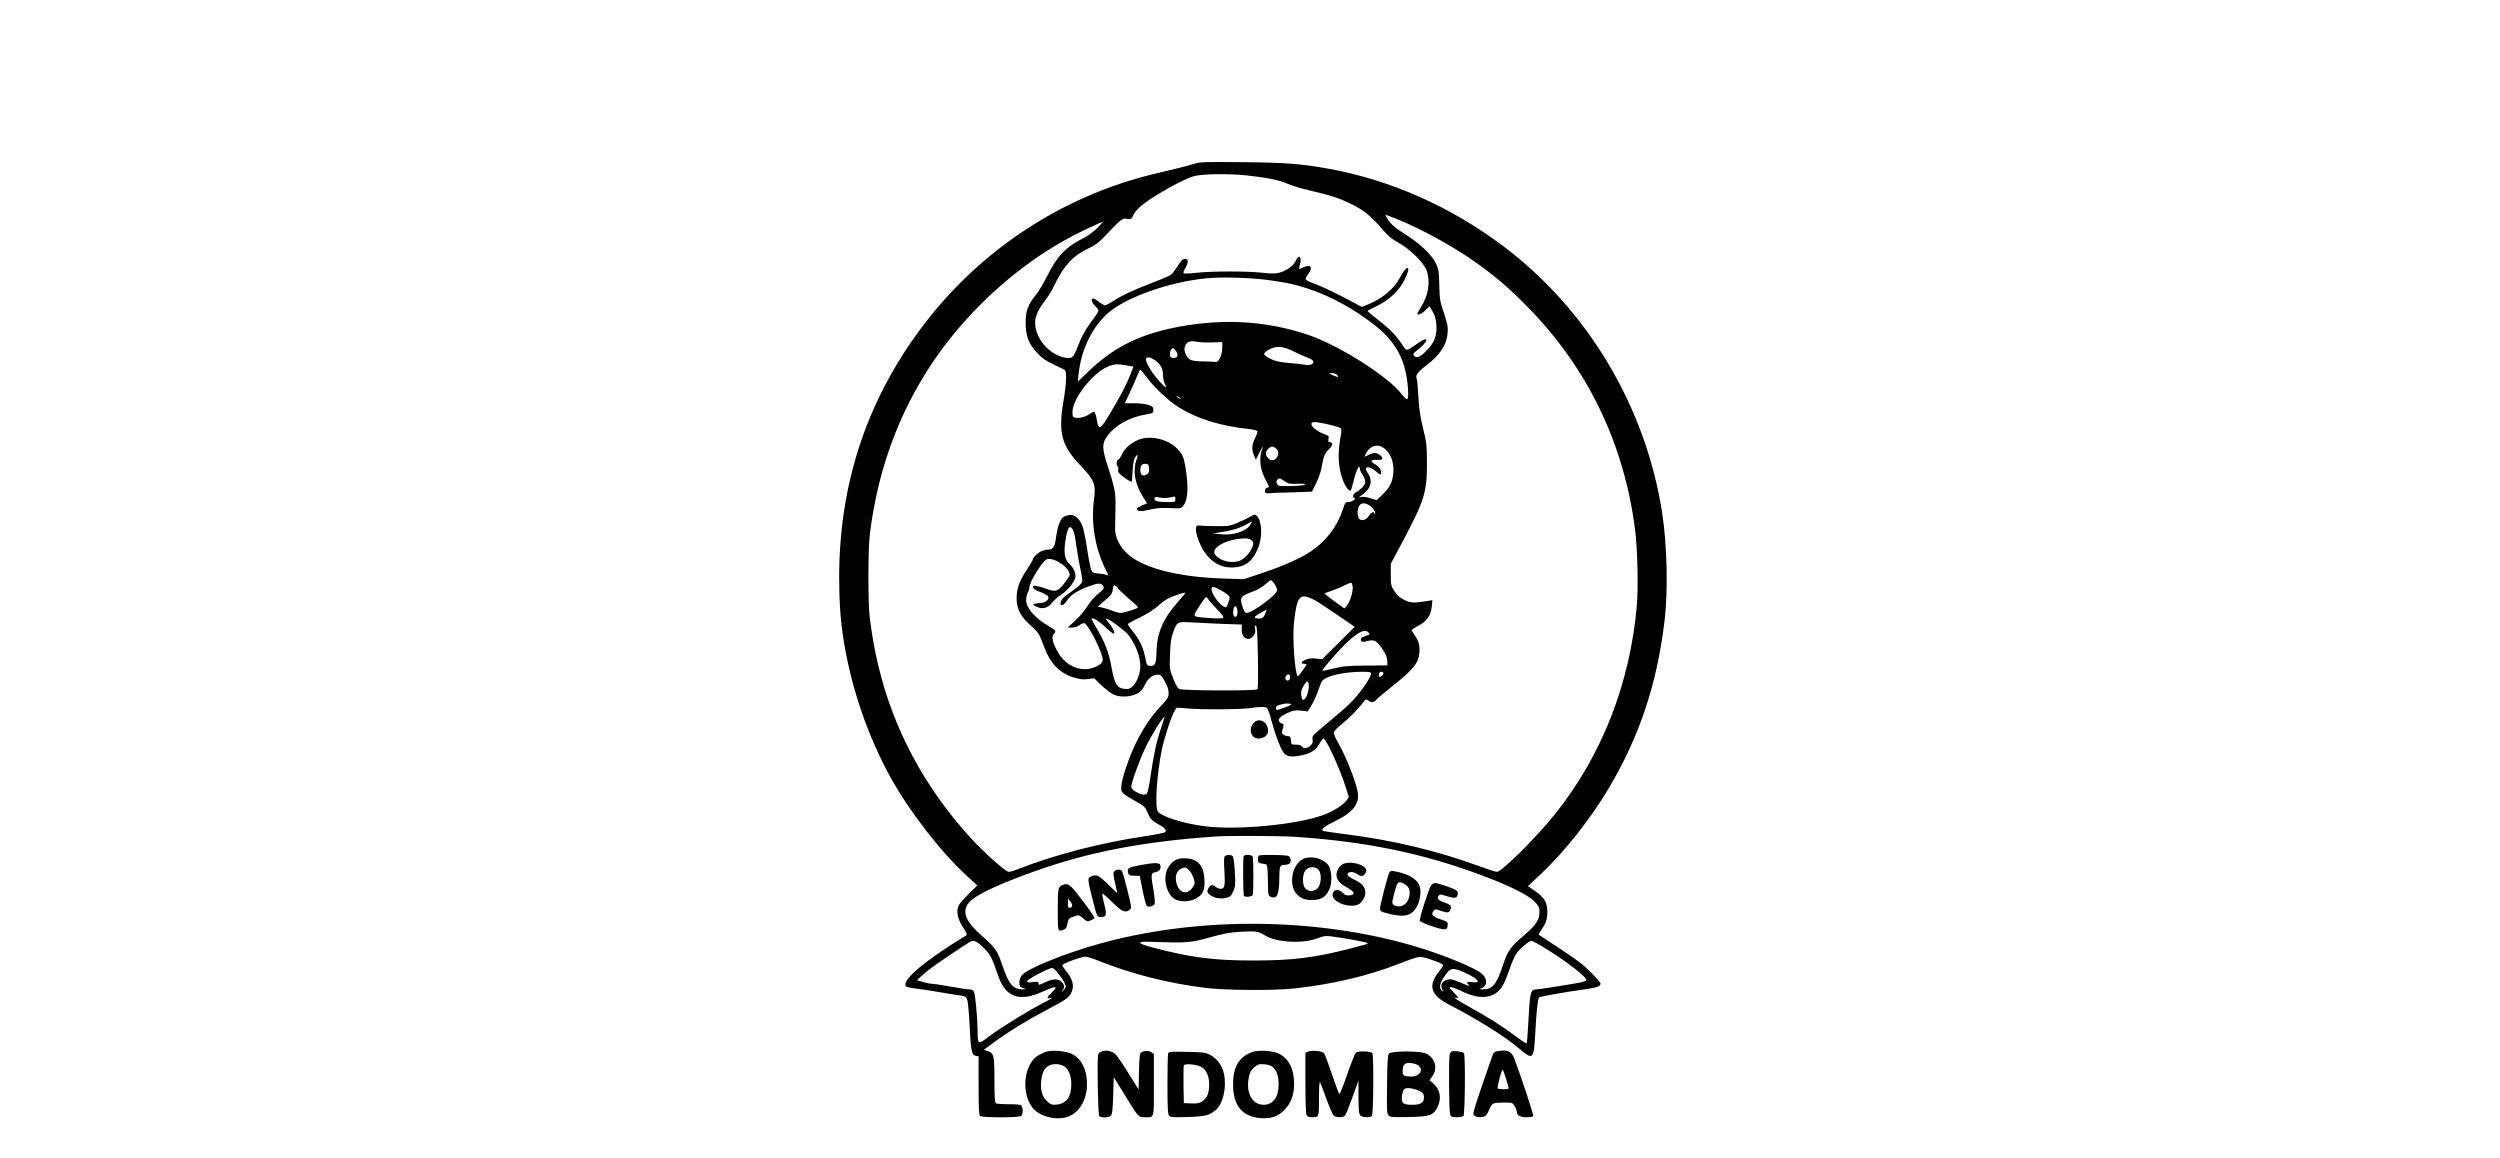 <?xml version="1.0" encoding="UTF-8" standalone="yes"?>
<svg version="1.0" xmlns="http://www.w3.org/2000/svg" width="100%" height="100mm" viewBox="0 0 816 1024" preserveAspectRatio="xMidYMid meet">
  <g transform="translate(0,1024) scale(0.1,-0.1)" fill="#000000" stroke="none">
    <path d="M3595 8794 c-69 -21 -165 -46 -330 -84 -808 -187 -1533 -651 -2046
-1310 -513 -659 -771 -1414 -772 -2260 0 -224 11 -379 39 -560 67 -421 215
-854 419 -1221 169 -304 447 -661 680 -873 l83 -76 -83 -83 c-65 -65 -85 -91
-90 -121 -10 -49 7 -105 52 -175 32 -50 34 -56 19 -66 -365 -221 -575 -400
-527 -448 6 -6 42 -14 79 -18 37 -4 132 -18 212 -32 80 -14 166 -28 192 -31
41 -6 48 -11 58 -39 6 -18 16 -124 21 -237 10 -215 19 -253 57 -258 l22 -3 0
-258 c0 -186 3 -260 12 -269 17 -17 349 -17 366 0 14 14 16 67 2 88 -7 12 -32
15 -112 15 -57 0 -109 4 -115 8 -10 6 -13 59 -13 205 0 219 -5 239 -59 257
l-34 11 102 76 c126 92 294 195 466 284 161 84 189 105 209 155 23 56 6 114
-55 189 -16 19 -29 39 -29 45 0 13 168 75 204 75 14 0 70 -17 123 -39 289
-115 609 -196 938 -237 171 -22 610 -25 785 -5 341 37 647 109 930 219 184 71
177 70 273 39 46 -15 92 -33 102 -41 18 -13 17 -16 -23 -66 -101 -127 -75
-210 90 -295 254 -131 495 -282 620 -389 121 -103 128 -96 140 127 10 194 23
316 34 327 9 8 235 48 423 74 94 14 120 24 121 48 0 12 -81 100 -140 152 -30
27 -134 101 -230 164 -96 63 -176 116 -178 117 -1 1 13 26 32 54 40 59 50 100
44 175 -6 66 -31 102 -109 158 l-61 42 106 99 c212 198 442 487 607 764 273
459 428 923 495 1483 32 270 23 669 -22 960 -146 935 -659 1794 -1408 2356
-462 348 -1003 586 -1546 683 -241 43 -373 53 -755 57 -317 3 -377 2 -420 -12z
m445 -104 c174 -18 293 -41 365 -72 38 -17 124 -44 190 -59 211 -50 268 -69
380 -123 116 -57 176 -107 291 -241 36 -42 73 -72 125 -100 101 -55 229 -181
252 -249 34 -100 15 -221 -53 -325 -16 -26 -30 -51 -30 -54 0 -19 38 -3 71 29
l37 36 27 -47 c20 -34 29 -65 33 -114 7 -100 -16 -161 -89 -233 -58 -59 -87
-70 -109 -43 -10 13 -8 19 16 37 117 90 128 151 13 69 -96 -68 -95 -68 -126
-19 -52 82 -112 145 -212 223 -56 43 -101 81 -101 85 0 3 36 23 80 43 107 50
197 135 245 229 34 69 44 108 27 108 -14 0 -36 -30 -67 -87 -52 -97 -154 -183
-278 -234 l-59 -23 -61 33 c-149 80 -283 145 -354 171 -43 15 -79 33 -81 39
-2 6 8 27 22 46 46 60 24 92 -41 61 -20 -9 -37 -15 -39 -13 -2 1 2 19 8 39 20
66 -11 94 -36 34 -18 -43 -80 -89 -142 -106 -39 -11 -68 -11 -154 -2 -137 15
-444 15 -582 0 -59 -7 -111 -9 -115 -4 -4 4 2 25 15 46 30 53 29 80 -3 80 -21
0 -34 -13 -66 -64 -22 -36 -50 -71 -63 -79 -12 -8 -89 -41 -171 -72 -165 -63
-263 -110 -341 -161 -28 -19 -58 -34 -66 -34 -8 0 -32 14 -53 30 -21 17 -44
30 -51 30 -24 0 -15 -35 16 -65 17 -16 30 -35 30 -42 0 -8 -22 -42 -48 -77
-62 -80 -102 -152 -136 -242 -37 -99 -51 -110 -120 -95 -139 31 -256 172 -256
309 0 56 32 124 90 197 23 28 59 88 81 135 82 171 168 263 305 326 56 25 87
49 145 110 144 151 150 156 191 149 36 -5 39 -3 57 34 27 53 88 104 217 183
134 81 242 136 314 159 64 21 299 25 460 9z m1336 -386 c224 -90 505 -245 710
-391 166 -119 274 -211 429 -367 543 -545 871 -1217 970 -1987 22 -170 30
-513 16 -675 -61 -692 -310 -1326 -724 -1844 -162 -203 -470 -509 -513 -510
-11 0 -74 20 -140 44 -381 141 -773 235 -1207 290 -103 13 -190 26 -193 28
-15 16 19 43 100 82 174 84 231 161 206 276 -24 106 -104 304 -171 423 -22 38
-39 77 -39 87 0 12 28 41 68 73 65 52 153 141 195 199 19 26 22 27 43 13 31
-20 47 -19 70 6 10 12 82 72 159 134 172 137 217 195 223 285 5 64 -7 105 -43
155 -12 17 -23 35 -25 40 -1 6 24 24 56 40 76 39 113 90 121 169 l6 59 -39 -7
c-124 -21 -157 -19 -214 11 -40 21 -63 42 -85 78 -28 45 -30 55 -30 144 l0 96
107 200 c190 358 213 432 213 685 -1 164 -3 183 -34 310 -26 104 -35 168 -42
282 -4 81 -11 153 -14 158 -16 26 9 62 80 115 125 95 184 183 193 291 4 54 -1
79 -33 176 -36 105 -38 122 -41 245 -2 119 -5 139 -28 190 -36 78 -145 182
-275 262 -72 45 -113 78 -137 110 -30 41 -40 61 -31 61 2 0 43 -16 93 -36z
m-2646 -80 c-34 -34 -82 -69 -125 -91 -153 -76 -232 -159 -321 -339 -31 -61
-74 -133 -96 -160 -71 -85 -93 -145 -92 -249 1 -118 26 -184 101 -265 43 -47
75 -69 142 -101 47 -23 93 -45 101 -49 21 -11 18 -114 -10 -280 -47 -280 -17
-391 154 -570 118 -123 134 -163 117 -292 -29 -215 9 -440 106 -632 22 -43 23
-48 6 -41 -10 5 -42 11 -71 13 -49 4 -55 7 -67 35 -7 18 -23 99 -35 181 -12
82 -30 173 -41 201 -33 87 -85 119 -152 92 -28 -12 -38 -25 -55 -69 -11 -29
-23 -82 -27 -118 -9 -81 -26 -110 -65 -110 -16 0 -41 -5 -57 -11 -33 -12 -83
-57 -83 -75 0 -6 -24 -48 -54 -93 -66 -99 -90 -165 -90 -252 0 -92 35 -161
121 -237 72 -64 80 -76 123 -194 53 -145 136 -231 261 -269 54 -16 82 -20 125
-14 l56 7 61 -60 c35 -32 81 -69 104 -81 77 -39 206 -21 254 35 10 10 25 37
35 58 23 48 61 77 104 79 30 2 35 -3 66 -58 24 -42 34 -73 34 -103 0 -40 -6
-49 -70 -117 -83 -88 -155 -195 -221 -330 -58 -119 -119 -297 -126 -369 -5
-46 -2 -54 21 -76 15 -14 62 -43 104 -65 47 -25 81 -50 89 -65 7 -14 20 -43
30 -64 14 -30 32 -47 77 -72 62 -34 79 -52 67 -72 -3 -6 -85 -23 -181 -37
-390 -58 -795 -163 -1108 -286 -40 -16 -83 -29 -95 -29 -29 0 -220 171 -343
306 -406 447 -680 961 -813 1526 -31 129 -52 249 -73 408 -17 130 -17 604 0
745 97 794 428 1483 977 2030 291 291 610 517 955 677 69 32 127 58 130 58 2
0 -20 -25 -50 -56z m1530 -463 c169 -25 211 -34 330 -73 205 -66 425 -188 606
-334 181 -147 265 -310 281 -551 7 -110 -2 -118 -57 -47 -120 156 -554 431
-826 523 -386 131 -798 149 -1223 55 -296 -66 -509 -177 -715 -374 l-99 -95 7
65 c22 219 123 425 268 548 164 138 545 271 864 301 139 14 404 5 564 -18z
m-515 -549 l90 3 0 -50 c-1 -65 -32 -132 -60 -126 -11 2 -60 4 -110 5 -100 1
-127 11 -150 56 -18 34 -19 64 -4 91 15 29 46 37 98 27 25 -5 87 -8 136 -6z
m726 -82 c32 -17 84 -40 114 -51 40 -15 55 -26 55 -40 0 -22 -37 -34 -77 -24
-15 3 -76 10 -137 15 -88 8 -120 15 -165 37 -31 15 -56 34 -56 42 0 8 15 24
33 34 72 42 130 39 233 -13z m-1045 5 c23 -36 15 -60 -21 -60 -25 0 -30 4 -33
28 -3 27 12 57 29 57 5 0 16 -11 25 -25z m-189 -79 c52 -36 73 -73 73 -129 0
-26 7 -62 16 -78 25 -50 10 -44 -48 20 -59 64 -118 159 -118 191 0 28 32 26
77 -4z m-251 -47 l63 -11 -23 -61 c-33 -87 -85 -189 -178 -344 -93 -157 -107
-164 -123 -64 -6 36 -16 66 -23 69 -6 2 -24 -6 -38 -17 -34 -27 -96 -43 -129
-35 -22 5 -25 11 -25 49 0 126 196 368 333 411 53 16 66 16 143 3z m177 -101
c62 -87 197 -214 287 -270 164 -102 370 -166 628 -193 35 -4 65 -12 68 -19 2
-6 -7 -33 -21 -60 -29 -57 -32 -101 -9 -154 l16 -37 29 58 c33 64 46 76 22 20
-10 -25 -14 -59 -11 -103 3 -59 20 -106 76 -212 2 -3 -6 -9 -18 -13 -15 -5
-20 -14 -18 -28 2 -18 9 -21 33 -19 17 2 110 6 207 8 l176 6 36 73 c20 40 41
99 47 131 20 112 30 138 66 170 36 33 40 64 8 64 -13 0 -15 6 -11 28 6 25 3
28 -41 45 -107 39 -152 117 -60 103 78 -11 196 -41 208 -53 9 -9 9 -26 1 -70
-29 -156 -23 -276 19 -388 20 -54 49 -95 67 -95 5 0 16 35 26 78 18 85 55 166
56 124 0 -13 11 -40 25 -60 43 -63 28 -102 -57 -155 -29 -18 -36 -42 -15 -51
19 -8 -22 -36 -54 -36 -25 0 -29 -6 -49 -67 -49 -150 -149 -281 -283 -370 -92
-61 -250 -131 -439 -194 l-153 -51 -180 6 c-357 11 -644 76 -798 179 -104 70
-163 170 -160 272 0 22 2 96 3 165 4 140 -4 180 -71 387 -48 148 -49 191 -2
256 67 94 196 167 338 191 67 12 70 13 70 41 0 24 -6 30 -40 43 -24 9 -75 15
-126 16 l-86 0 47 101 c25 55 55 121 65 148 10 26 21 47 25 47 5 0 28 -28 53
-62z m1687 17 c19 -23 9 -24 -35 -4 l-40 18 31 1 c17 0 37 -7 44 -15z m-1380
-211 c0 -2 -9 0 -20 6 -11 6 -20 13 -20 16 0 2 9 0 20 -6 11 -6 20 -13 20 -16z
m1803 -444 c54 -47 80 -119 75 -205 -6 -86 -29 -133 -97 -199 l-50 -49 -56 17
c-33 11 -66 15 -83 11 -25 -6 -25 -5 8 17 19 13 45 39 58 58 28 42 26 93 -8
139 -42 60 14 66 79 8 31 -27 36 -28 39 -13 6 28 -17 62 -54 82 -45 25 -37 40
20 37 50 -3 60 11 29 39 -31 27 -57 29 -98 8 -22 -11 -41 -20 -42 -20 -2 0 3
13 12 29 38 74 110 92 168 41z m-961 3 c37 -33 11 -103 -38 -103 -25 0 -54 34
-54 62 0 23 35 58 57 58 9 0 25 -7 35 -17z m75 -289 c34 -23 46 -25 110 -22
46 2 72 -1 70 -7 -2 -6 -54 -11 -120 -13 -109 -2 -117 -1 -127 18 -9 16 -8 25
1 36 16 19 22 18 66 -12z m751 -214 c30 -19 59 -66 47 -78 -3 -3 -5 0 -5 6 0
23 -29 12 -47 -18 -20 -34 -57 -49 -82 -33 -22 14 -26 88 -6 119 19 29 49 31
93 4z m-2620 -223 c7 -15 19 -76 27 -136 8 -61 24 -152 35 -203 12 -51 19
-102 16 -114 -4 -13 -39 -45 -83 -77 -85 -59 -97 -71 -107 -104 -12 -38 28
-29 52 11 28 48 89 90 183 126 94 36 124 38 140 8 10 -19 8 -25 -17 -46 -66
-54 -88 -79 -126 -139 -22 -34 -69 -90 -105 -123 l-66 -60 39 0 c23 0 49 8 64
20 14 11 33 20 42 20 34 0 172 -274 166 -329 -2 -18 -15 -32 -45 -49 -128 -70
-282 -13 -360 135 -40 75 -50 125 -29 146 25 24 20 33 -37 66 -128 73 -207
164 -207 235 1 23 7 52 15 66 8 14 14 35 15 48 0 46 116 233 153 246 52 19
170 -49 197 -113 11 -27 8 -33 -36 -91 -62 -82 -80 -88 -169 -56 -69 26 -115
33 -115 19 1 -18 19 -31 70 -50 30 -11 59 -28 64 -36 15 -23 -19 -57 -58 -58
-17 -1 -42 -4 -56 -8 -25 -8 -25 -8 11 -26 54 -26 100 -14 140 36 17 22 55 55
84 74 51 33 105 97 119 143 10 30 -9 84 -40 113 -55 51 -65 107 -43 238 18
105 39 126 67 68z m1780 -472 c12 -19 22 -43 22 -54 0 -39 -218 -201 -269
-201 -14 0 -24 13 -36 50 -29 87 -21 99 97 141 31 11 76 37 100 59 24 22 48
39 53 39 6 1 20 -15 33 -34z m690 -23 c4 -44 -23 -136 -51 -167 l-22 -26 -87
63 c-48 35 -88 66 -88 69 0 3 26 13 58 23 31 10 82 31 112 47 30 15 60 27 65
25 6 -1 11 -17 13 -34z m-2078 -12 c0 -5 41 -44 90 -86 50 -42 90 -80 90 -85
0 -10 -123 -49 -156 -49 -14 0 -41 7 -62 16 -20 9 -59 21 -87 28 l-50 12 25
22 c14 12 42 37 63 55 30 25 39 41 44 74 5 38 8 41 24 32 11 -5 19 -14 19 -19z
m925 -27 c36 -21 65 -44 65 -52 0 -28 -23 -91 -34 -91 -39 0 -126 111 -126
160 0 29 23 25 95 -17z m-336 -30 c-8 -10 -34 -40 -58 -68 -130 -146 -183
-272 -188 -435 -2 -114 -12 -134 -62 -128 -22 3 -26 10 -37 71 -17 88 -49 158
-107 229 -26 32 -47 62 -47 68 0 5 46 32 103 58 63 31 124 69 160 101 66 58
99 77 177 102 70 23 75 23 59 2z m1146 -46 c22 -11 112 -69 200 -130 l161
-110 -144 -144 -144 -143 -54 6 c-41 5 -64 2 -94 -11 -40 -18 -45 -35 -9 -35
10 0 19 -3 19 -6 0 -8 -70 -104 -76 -104 -25 0 -51 340 -35 475 26 236 51 265
176 202z m-928 -4 c10 -15 44 -53 76 -85 34 -34 55 -63 51 -69 -5 -8 -38 -10
-116 -5 -118 8 -138 12 -138 30 0 15 92 156 101 156 5 0 16 -12 26 -27z m249
-77 c9 -36 1 -71 -16 -71 -8 0 -16 11 -18 24 -5 30 6 71 18 71 5 0 12 -11 16
-24z m253 -33 c-15 -40 -29 -53 -54 -53 -58 0 -57 12 2 46 32 18 59 34 60 34
1 0 -2 -12 -8 -27z m-1424 -124 c52 -50 85 -72 85 -55 0 17 -24 59 -50 90 -18
20 -27 36 -22 36 22 0 161 -102 194 -142 63 -77 108 -193 108 -278 0 -100 -60
-203 -117 -203 -85 0 -109 33 -138 194 -24 134 -59 224 -141 360 -19 31 -34
60 -34 64 0 22 63 -14 115 -66z m1042 24 l171 -6 -1 -43 c-3 -77 60 -112 103
-57 16 21 20 35 15 61 -5 26 -3 33 7 30 10 -4 14 -65 18 -279 3 -151 1 -278
-3 -284 -13 -16 -666 -13 -694 2 -13 8 -33 44 -53 95 -32 81 -32 86 -27 213 3
99 9 144 26 189 35 98 38 100 161 92 58 -3 182 -9 277 -13z m1293 -78 c10 -12
9 -16 -6 -21 -48 -15 -64 -25 -64 -38 0 -24 16 -27 63 -14 57 15 79 2 132 -78
28 -42 39 -69 39 -98 l1 -40 -190 -2 c-166 -1 -202 -5 -287 -26 -54 -14 -98
-22 -98 -19 0 13 113 145 184 217 123 123 192 159 226 119z m20 -362 c0 -39
-106 -188 -197 -274 -26 -26 -106 -95 -178 -154 -71 -59 -134 -114 -138 -122
-5 -8 -6 -25 -3 -38 11 -45 -65 -94 -91 -59 -10 13 -27 19 -56 19 -41 0 -42 1
-45 38 -3 31 -7 37 -26 37 -12 0 -30 6 -40 13 -17 12 -17 18 -6 52 8 25 9 40
3 42 -63 21 -48 59 38 98 54 24 69 26 120 21 l59 -7 29 46 c27 43 51 97 83
190 10 32 22 45 58 62 59 29 182 51 298 52 79 1 92 -1 92 -16z m110 2 c0 -8
-9 -19 -20 -25 -17 -9 -20 -8 -20 8 0 10 3 22 7 25 12 12 33 7 33 -8z m-825
-36 c0 -15 -7 -25 -18 -27 -22 -4 -33 24 -17 43 18 21 35 13 35 -16z m165 -80
c0 -43 -21 -102 -40 -114 -16 -10 -20 -3 -27 38 -4 28 1 46 21 82 31 52 46 51
46 -6z m-156 -156 c6 -6 -33 -23 -116 -50 -13 -4 -18 0 -18 16 0 14 8 22 28
27 15 3 32 7 37 9 19 6 62 5 69 -2z m-216 -32 c8 -5 25 -51 39 -102 38 -145
91 -281 119 -306 29 -27 79 -30 165 -9 71 16 112 45 145 102 14 24 29 44 32
44 26 -1 150 -273 202 -443 l24 -77 -20 -28 c-32 -43 -121 -99 -211 -131 -232
-85 -767 -135 -1049 -97 -186 24 -379 86 -409 130 -28 39 -9 329 35 545 22
108 87 305 115 348 l17 25 112 -8 c134 -11 446 -8 536 4 87 13 132 13 148 3z
m-935 -181 c-40 -118 -67 -245 -93 -428 -10 -73 -25 -140 -31 -149 -16 -18
-52 -12 -102 17 -22 13 -37 30 -37 40 0 37 72 238 124 346 55 114 154 274 171
274 0 0 -14 -45 -32 -100z m1182 -960 c624 -41 1122 -143 1645 -337 252 -94
424 -179 478 -237 37 -40 42 -51 42 -93 0 -67 -31 -114 -136 -204 -118 -100
-146 -139 -184 -256 -60 -182 -96 -225 -187 -222 -22 1 -29 3 -18 6 50 12 67
55 42 100 -20 35 -60 61 -169 110 -905 402 -2181 478 -3223 192 -312 -85 -657
-225 -704 -285 -23 -30 -28 -86 -8 -102 6 -5 23 -12 37 -15 16 -3 10 -5 -18
-6 -87 -2 -127 45 -186 224 -38 115 -62 149 -173 246 -151 132 -185 218 -117
299 55 65 252 158 582 276 480 171 960 263 1602 307 115 8 552 6 695 -3z
m-263 -872 c100 -63 341 -76 466 -25 53 21 68 23 124 16 130 -17 318 -52 318
-59 0 -9 -3 -9 -160 -50 -312 -80 -510 -104 -850 -104 -352 0 -554 26 -890
115 -148 39 -149 56 -2 50 302 -11 335 -8 502 38 124 35 178 45 270 51 143 8
163 5 222 -32z m-2488 -110 c64 -65 70 -77 131 -252 66 -188 190 -229 399
-132 112 51 137 47 71 -13 -39 -35 -45 -56 -15 -48 37 9 21 -2 -52 -39 -121
-61 -380 -220 -480 -295 -107 -81 -105 -81 -107 49 -1 108 -20 314 -31 340 -7
15 -18 22 -38 22 -15 0 -91 11 -168 25 -76 14 -151 25 -165 25 -14 0 -50 7
-80 16 l-54 16 60 55 c49 45 170 129 395 276 45 29 68 21 134 -45z m4980 -12
c184 -113 364 -255 351 -276 -3 -5 -29 -13 -58 -19 -110 -21 -365 -61 -390
-61 -46 0 -53 -32 -66 -298 -5 -95 -11 -175 -14 -179 -3 -3 -48 26 -99 65
-117 87 -244 168 -423 266 -77 43 -128 76 -112 73 15 -2 27 -2 27 2 0 3 -19
25 -42 48 -38 39 -40 43 -20 43 13 0 50 -14 83 -30 173 -88 306 -72 374 44 14
24 41 89 60 145 19 56 47 120 63 141 33 45 110 110 131 110 8 0 69 -33 135
-74z m-4329 -203 c43 -53 75 -105 75 -125 0 -9 -10 -27 -22 -40 -13 -13 -18
-17 -12 -8 26 35 26 59 0 85 -32 32 -75 32 -144 0 -64 -30 -62 -29 -62 -9 0
13 -8 15 -50 9 -42 -6 -50 -4 -50 9 0 16 189 115 220 116 8 0 29 -17 45 -37z
m3608 -6 c117 -53 149 -96 61 -82 -45 6 -54 0 -31 -24 14 -16 16 -17 -78 23
-33 14 -70 26 -82 26 -63 0 -98 -44 -72 -92 11 -21 11 -22 -4 -9 -26 21 -20
62 14 114 61 93 75 96 192 44z"/>
    <path d="M3085 6347 c-69 -33 -110 -70 -135 -121 -11 -24 -27 -47 -35 -50 -17
-6 -20 -52 -5 -61 6 -3 7 -17 4 -29 -4 -18 3 -29 33 -53 35 -28 76 -53 86 -53
2 0 7 43 9 95 4 66 10 102 22 120 24 37 29 26 11 -25 -33 -95 -12 -213 59
-324 l36 -57 -45 -19 c-25 -11 -45 -24 -45 -29 0 -24 34 -27 108 -9 59 15 101
18 180 15 99 -5 103 -4 122 20 43 54 48 175 17 355 -15 83 -26 105 -78 157
-84 83 -245 115 -344 68z m103 -249 c3 -30 -1 -40 -22 -54 -33 -21 -56 -5 -56
40 0 39 17 58 50 54 21 -3 25 -9 28 -40z m142 -262 c19 1 47 5 63 9 24 7 27 5
27 -19 0 -26 -1 -26 -76 -26 -81 0 -117 11 -108 35 5 11 13 13 33 7 14 -4 42
-6 61 -6z"/>
    <path d="M4073 5666 c-23 -13 -72 -37 -110 -52 -62 -26 -78 -28 -183 -27 -63
1 -128 3 -145 5 -26 3 -30 0 -33 -25 -5 -38 30 -139 69 -199 68 -105 161 -155
275 -145 101 8 162 60 208 177 37 93 31 234 -11 275 -19 19 -20 19 -70 -9z
m11 -65 c-36 -61 -155 -99 -268 -85 l-61 7 103 17 c74 13 123 28 170 52 37 19
68 36 70 36 2 1 -5 -11 -14 -27z m8 -138 c23 -20 23 -35 -1 -81 -23 -45 -66
-87 -104 -101 -68 -26 -164 -4 -211 48 -56 62 91 146 263 150 19 1 43 -6 53
-16z"/>
    <path d="M4110 3845 c-29 -31 -31 -87 -4 -116 40 -44 134 -12 134 46 0 83 -79
125 -130 70z"/>
    <path d="M3861 2671 c-12 -7 -13 -32 -7 -136 7 -135 2 -155 -36 -155 -11 0
-31 9 -45 20 -28 21 -44 16 -64 -21 -12 -24 -4 -42 29 -61 40 -23 90 -29 134
-17 34 9 43 17 60 57 19 42 20 58 14 171 -4 69 -12 131 -18 138 -12 15 -47 17
-67 4z"/>
    <path d="M4024 2669 c-7 -12 -6 -338 2 -351 9 -15 71 -9 78 8 3 9 6 85 6 169
0 84 -3 160 -6 169 -7 19 -69 22 -80 5z"/>
    <path d="M4157 2673 c-4 -3 -7 -19 -7 -34 0 -29 6 -32 65 -41 19 -3 20 -12 23
-141 2 -133 3 -138 26 -148 17 -8 29 -8 43 0 22 11 33 77 33 195 0 73 8 89 46
88 16 0 35 5 42 10 19 16 14 56 -7 68 -21 11 -253 14 -264 3z"/>
    <path d="M4554 2646 c-100 -44 -137 -227 -63 -311 38 -43 85 -58 160 -53 70 5
109 35 135 104 22 58 16 163 -12 201 -45 62 -150 89 -220 59z m132 -97 c27
-30 26 -118 -2 -156 -27 -37 -80 -43 -112 -13 -31 29 -32 125 -1 164 27 34 86
37 115 5z"/>
    <path d="M3409 2627 c-19 -12 -44 -42 -57 -67 -44 -84 -12 -226 61 -270 46
-28 131 -27 187 3 64 34 82 74 77 169 -6 130 -62 188 -180 188 -39 0 -63 -6
-88 -23z m134 -85 c26 -27 47 -78 47 -114 0 -9 -12 -30 -26 -47 -48 -57 -112
-34 -134 48 -16 62 1 114 45 131 32 14 40 12 68 -18z"/>
    <path d="M3113 2590 c-109 -22 -113 -24 -113 -55 0 -31 15 -40 65 -40 l40 0
25 -127 c14 -71 31 -133 37 -139 15 -15 62 -3 70 18 4 9 -1 62 -10 117 -25
143 -24 155 13 162 37 8 53 26 48 56 -2 19 -10 23 -43 25 -22 1 -82 -7 -132
-17z"/>
    <path d="M4887 2590 c-14 -11 -31 -36 -37 -55 -18 -55 10 -102 85 -142 71 -38
81 -66 25 -71 -28 -2 -41 3 -60 23 -38 40 -90 29 -90 -20 0 -63 142 -117 224
-85 32 12 66 65 66 103 0 52 -26 84 -96 117 -47 23 -64 36 -62 48 5 26 53 27
89 1 33 -23 52 -20 73 14 40 62 -149 120 -217 67z"/>
    <path d="M2880 2535 c-11 -13 -10 -32 7 -106 l20 -90 -82 81 c-84 81 -100 89
-149 70 -33 -12 -33 -23 4 -173 48 -191 46 -187 85 -187 46 0 50 21 25 120
-12 45 -19 85 -16 88 3 2 43 -32 89 -77 87 -85 113 -96 152 -67 19 14 19 18
-19 173 -21 87 -43 164 -49 171 -13 17 -52 15 -67 -3z"/>
    <path d="M5312 2523 c-15 -28 -82 -287 -82 -316 0 -22 7 -28 38 -37 134 -37
198 -37 246 1 63 50 94 181 59 249 -29 55 -101 94 -218 116 -26 5 -35 2 -43
-13z m157 -118 c17 -17 23 -33 23 -64 -1 -75 -54 -128 -114 -114 -45 11 -47
19 -26 100 27 105 33 116 66 108 15 -3 38 -17 51 -30z"/>
    <path d="M5629 2272 c-29 -87 -50 -165 -47 -174 8 -19 187 -81 220 -76 18 2
24 10 26 34 3 30 1 32 -65 55 -71 25 -84 41 -60 73 13 18 16 18 62 2 64 -21
73 -20 87 9 14 32 3 45 -64 69 -48 18 -56 29 -39 56 8 12 17 12 64 -3 76 -24
95 -22 103 10 9 34 -6 45 -105 78 -130 43 -120 50 -182 -133z"/>
    <path d="M2420 2413 c-36 -13 -40 -34 -40 -220 0 -198 -1 -194 53 -174 19 7
27 20 32 50 7 42 17 55 50 63 11 3 27 9 36 13 11 4 29 -5 53 -26 34 -29 38
-30 66 -19 17 7 33 16 36 21 2 4 -45 74 -106 154 -115 150 -125 158 -180 138z
m87 -183 c-1 -8 -10 -16 -20 -18 -14 -3 -17 4 -17 40 l0 43 20 -25 c11 -14 19
-32 17 -40z"/>
    <path d="M2283 941 c-17 -4 -51 -20 -75 -34 -126 -73 -155 -327 -53 -461 57
-75 196 -115 300 -86 100 28 171 129 182 258 11 138 -38 254 -130 301 -52 26
-164 37 -224 22z m148 -127 c42 -21 69 -83 69 -162 0 -111 -43 -171 -128 -180
-44 -4 -52 -1 -84 27 -44 38 -63 99 -55 180 9 102 50 150 130 151 21 0 52 -7
68 -16z"/>
    <path d="M2763 940 c-12 -5 -23 -17 -26 -27 -10 -41 -2 -532 10 -543 17 -18
83 -15 102 4 13 14 17 47 21 179 l5 162 85 -138 c136 -222 132 -217 189 -217
87 0 81 -22 81 286 l0 274 -25 16 c-26 17 -76 12 -94 -10 -6 -7 -12 -79 -13
-167 l-3 -154 -99 159 c-80 127 -106 161 -133 172 -36 16 -68 17 -100 4z"/>
    <path d="M4098 936 c-116 -43 -168 -132 -168 -286 0 -187 83 -287 246 -298 93
-6 151 14 209 73 56 56 85 133 85 229 0 132 -45 222 -133 268 -53 27 -184 35
-239 14z m187 -136 c33 -31 49 -82 48 -155 -1 -109 -51 -175 -133 -175 -101 1
-159 107 -130 244 9 43 19 62 47 87 33 28 41 31 90 27 38 -3 60 -11 78 -28z"/>
    <path d="M4593 940 l-23 -9 0 -266 c0 -165 4 -274 10 -286 7 -13 21 -19 45
-19 66 0 65 -4 65 169 0 93 4 150 9 141 5 -8 30 -73 56 -145 26 -72 54 -138
62 -147 21 -23 86 -24 104 -2 8 10 37 83 66 163 l52 146 0 -147 c1 -119 4
-149 17 -162 18 -19 85 -21 102 -4 14 14 17 534 4 555 -10 17 -126 21 -145 5
-8 -7 -43 -93 -77 -192 -34 -99 -66 -178 -70 -175 -4 3 -34 81 -65 175 -32 93
-63 177 -70 186 -14 20 -108 29 -142 14z"/>
    <path d="M5869 943 c-10 -2 -20 -14 -23 -26 -10 -37 -7 -504 4 -531 8 -23 15
-26 58 -26 26 0 53 5 60 12 13 13 18 534 4 554 -8 12 -76 23 -103 17z"/>
    <path d="M6262 943 c-12 -2 -26 -12 -31 -21 -5 -9 -48 -133 -97 -276 -84 -247
-87 -259 -69 -272 22 -16 68 -18 94 -4 10 5 26 30 35 55 10 25 26 50 36 55 10
6 53 10 94 10 75 0 77 0 96 -32 11 -18 20 -41 20 -50 0 -32 29 -48 85 -48 30
0 57 4 60 10 5 8 -100 328 -166 504 -26 72 -61 87 -157 69z m83 -244 c14 -45
24 -84 21 -86 -8 -9 -86 -7 -95 2 -8 9 33 165 44 165 2 0 16 -37 30 -81z"/>
    <path d="M3356 925 c-3 -9 -6 -132 -6 -274 0 -197 3 -261 13 -275 12 -17 27
-18 163 -14 159 5 194 14 251 62 65 55 98 200 73 319 -14 70 -59 133 -120 167
-42 23 -56 25 -206 28 -143 3 -162 2 -168 -13z m293 -120 c43 -22 71 -83 70
-155 0 -76 -18 -120 -59 -148 -29 -19 -45 -22 -100 -20 l-65 3 -3 160 c-1 87
0 166 3 173 7 19 109 11 154 -13z"/>
    <path d="M5309 923 c-11 -12 -15 -74 -17 -273 -3 -233 -2 -259 14 -274 15 -16
36 -17 178 -14 188 4 216 13 254 88 39 77 24 156 -40 211 l-30 25 27 40 c47
68 21 157 -56 196 -49 26 -310 26 -330 1z m238 -94 c77 -29 47 -109 -41 -109
-65 0 -76 7 -76 47 0 53 15 73 55 73 18 0 46 -5 62 -11z m32 -237 c29 -13 37
-24 39 -49 5 -52 -25 -73 -102 -73 -83 0 -101 15 -92 78 9 64 21 75 75 68 25
-3 61 -14 80 -24z"/>
  </g>
</svg>